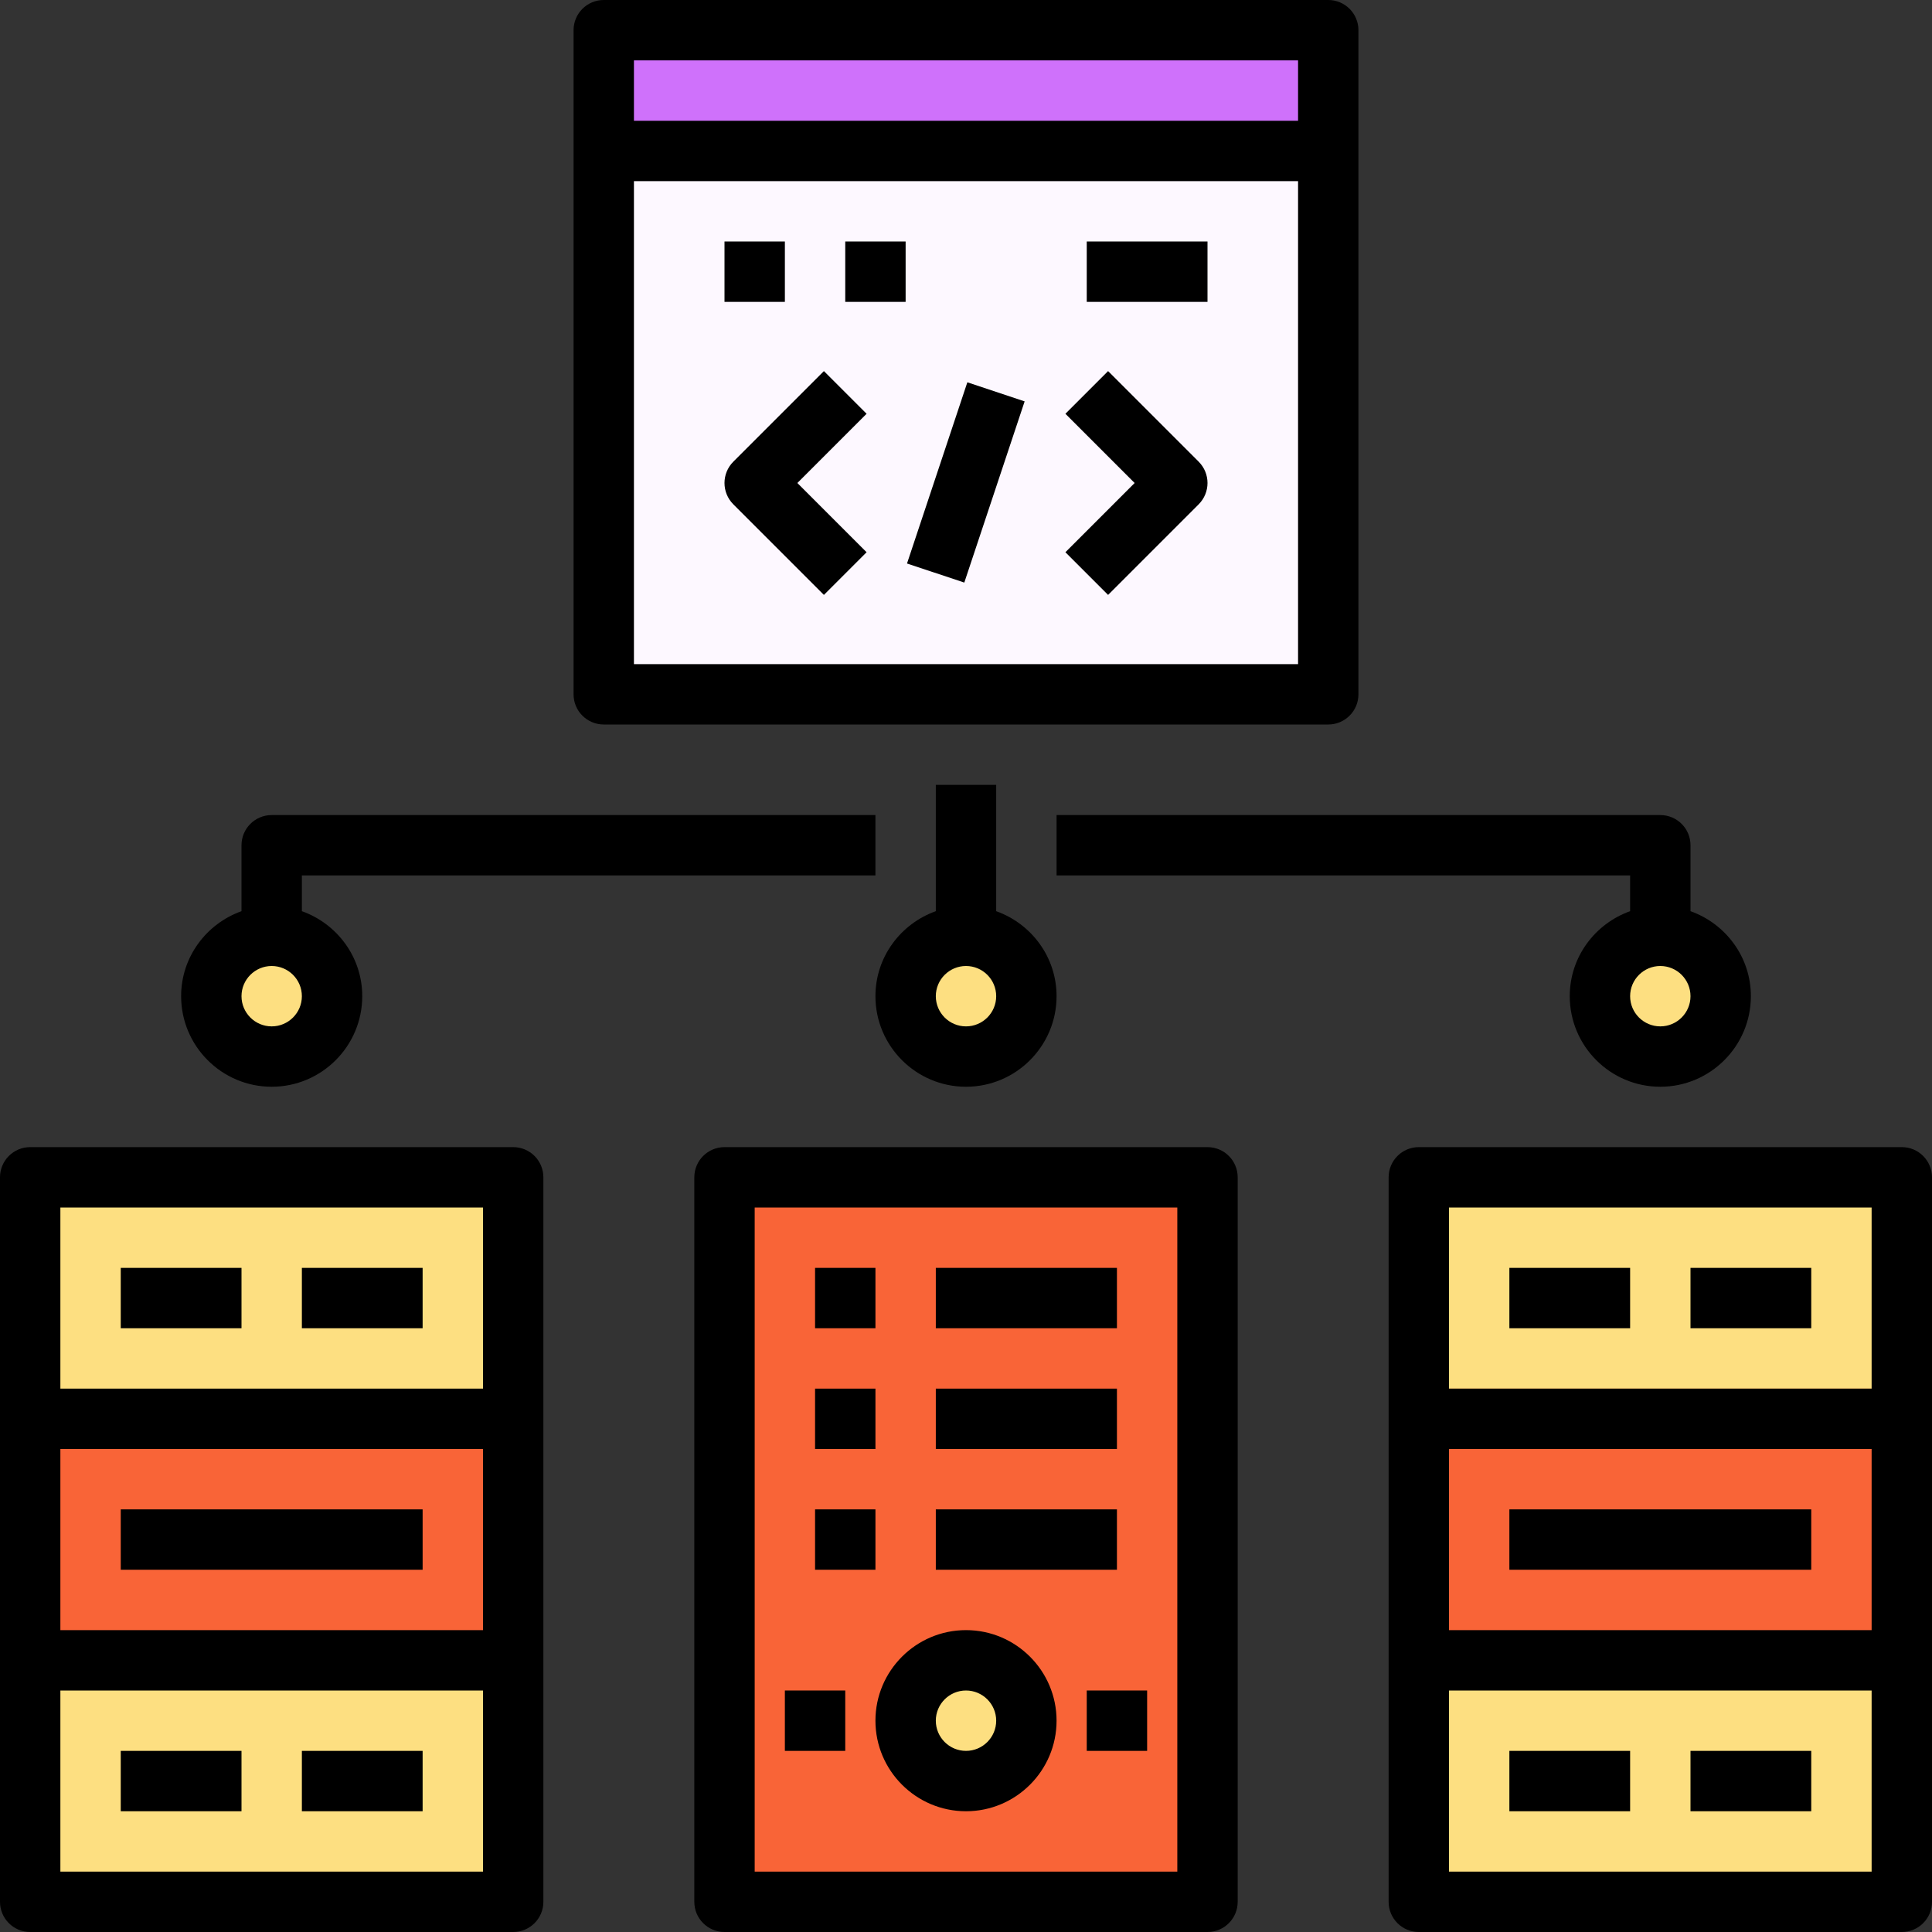 <?xml version="1.0" ?><svg id="icons" style="enable-background:new 0 0 64 64;" version="1.1" viewBox="0 0 64 64" xml:space="preserve" xmlns="http://www.w3.org/2000/svg" xmlns:xlink="http://www.w3.org/1999/xlink"><rect x="0" y="0" width="64" height="64" fill="#333333" stroke="none"/><g><g><rect height="22" style="fill:#FDF8FF;" width="24" x="20" y="1"/></g><g><g><path d="M27.293,19.707l-3-3c-0.391-0.391-0.391-1.023,0-1.414l3-3l1.414,1.414L26.414,16l2.293,2.293L27.293,19.707z"/></g><g><path d="M36.707,19.707l-1.414-1.414L37.586,16l-2.293-2.293l1.414-1.414l3,3c0.391,0.391,0.391,1.023,0,1.414L36.707,19.707z"/></g><g><rect height="2" transform="matrix(0.316 -0.949 0.949 0.316 6.698 41.294)" width="6.325" x="28.838" y="15"/></g></g><g><rect height="2" width="2" x="24" y="8"/></g><g><rect height="2" width="2" x="28" y="8"/></g><g><rect height="2" width="4" x="36" y="8"/></g><g><g><rect height="24" style="fill:#F96437;" width="16" x="24" y="39"/></g><g><rect height="2" width="6" x="31" y="42"/></g><g><rect height="2" width="6" x="31" y="46"/></g><g><rect height="2" width="6" x="31" y="50"/></g><g><circle cx="32" cy="57" r="2" style="fill:#FDDF81;"/></g><g><path d="M32,60c-1.654,0-3-1.346-3-3s1.346-3,3-3s3,1.346,3,3S33.654,60,32,60z M32,56c-0.551,0-1,0.448-1,1s0.449,1,1,1     s1-0.448,1-1S32.551,56,32,56z"/></g><g><rect height="2" width="2" x="36" y="56"/></g><g><rect height="2" width="2" x="26" y="56"/></g><g><rect height="2" width="2" x="27" y="42"/></g><g><rect height="2" width="2" x="27" y="46"/></g><g><rect height="2" width="2" x="27" y="50"/></g></g><g><rect height="4" style="fill:#CF71FB;" width="24" x="20" y="1"/></g><path d="M44,0H20c-0.552,0-1,0.447-1,1v22c0,0.553,0.448,1,1,1h24c0.552,0,1-0.447,1-1V1C45,0.447,44.552,0,44,0z M21,2h22v2H21V2z    M21,22V6h22v16H21z"/><g><circle cx="32" cy="33" r="2" style="fill:#FDDF81;"/></g><path d="M33,30.184V26h-2v4.184c-1.161,0.414-2,1.514-2,2.816c0,1.654,1.346,3,3,3s3-1.346,3-3C35,31.698,34.161,30.598,33,30.184z    M32,34c-0.551,0-1-0.448-1-1s0.449-1,1-1s1,0.448,1,1S32.551,34,32,34z"/><g><circle cx="55" cy="33" r="2" style="fill:#FDDF81;"/></g><path d="M56,30.184V28c0-0.553-0.448-1-1-1H35v2h19v1.184c-1.161,0.414-2,1.514-2,2.816c0,1.654,1.346,3,3,3s3-1.346,3-3   C58,31.698,57.161,30.598,56,30.184z M55,34c-0.551,0-1-0.448-1-1s0.449-1,1-1s1,0.448,1,1S55.551,34,55,34z"/><g><circle cx="9" cy="33" r="2" style="fill:#FDDF81;"/></g><path d="M29,29v-2H9c-0.552,0-1,0.447-1,1v2.184C6.839,30.598,6,31.698,6,33c0,1.654,1.346,3,3,3s3-1.346,3-3   c0-1.302-0.839-2.402-2-2.816V29H29z M9,34c-0.551,0-1-0.448-1-1s0.449-1,1-1s1,0.448,1,1S9.551,34,9,34z"/><g><g><g><rect height="24" style="fill:#FDDF81;" width="16" x="47" y="39"/></g></g><g><g><rect height="9" style="fill:#F96437;" width="16" x="47" y="46"/></g></g><g><g><rect height="24" style="fill:#FDDF81;" width="16" x="1" y="39"/></g></g><g><g><rect height="8" style="fill:#F96437;" width="16" x="1" y="47"/></g></g><g><rect height="2" width="4" x="4" y="42"/></g><g><rect height="2" width="4" x="10" y="42"/></g><g><rect height="2" width="4" x="4" y="58"/></g><g><rect height="2" width="4" x="10" y="58"/></g><g><rect height="2" width="10" x="4" y="50"/></g></g><g><g><rect height="2" width="4" x="50" y="42"/></g><g><rect height="2" width="4" x="56" y="42"/></g><g><rect height="2" width="4" x="50" y="58"/></g><g><rect height="2" width="4" x="56" y="58"/></g><g><rect height="2" width="10" x="50" y="50"/></g><g><path d="M40,38H24c-0.552,0-1,0.447-1,1v24c0,0.553,0.448,1,1,1h16c0.552,0,1-0.447,1-1V39C41,38.447,40.552,38,40,38z M39,62H25     V40h14V62z"/><path d="M17,38H1c-0.552,0-1,0.447-1,1v24c0,0.553,0.448,1,1,1h16c0.552,0,1-0.447,1-1V39C18,38.447,17.552,38,17,38z M16,62H2     v-6h14V62z M16,54H2v-6h14V54z M16,46H2v-6h14V46z"/><path d="M63,38H47c-0.552,0-1,0.447-1,1v24c0,0.553,0.448,1,1,1h16c0.552,0,1-0.447,1-1V39C64,38.447,63.552,38,63,38z M62,40v6     H48v-6H62z M62,48v6H48v-6H62z M48,62v-6h14v6H48z"/></g></g></g></svg>